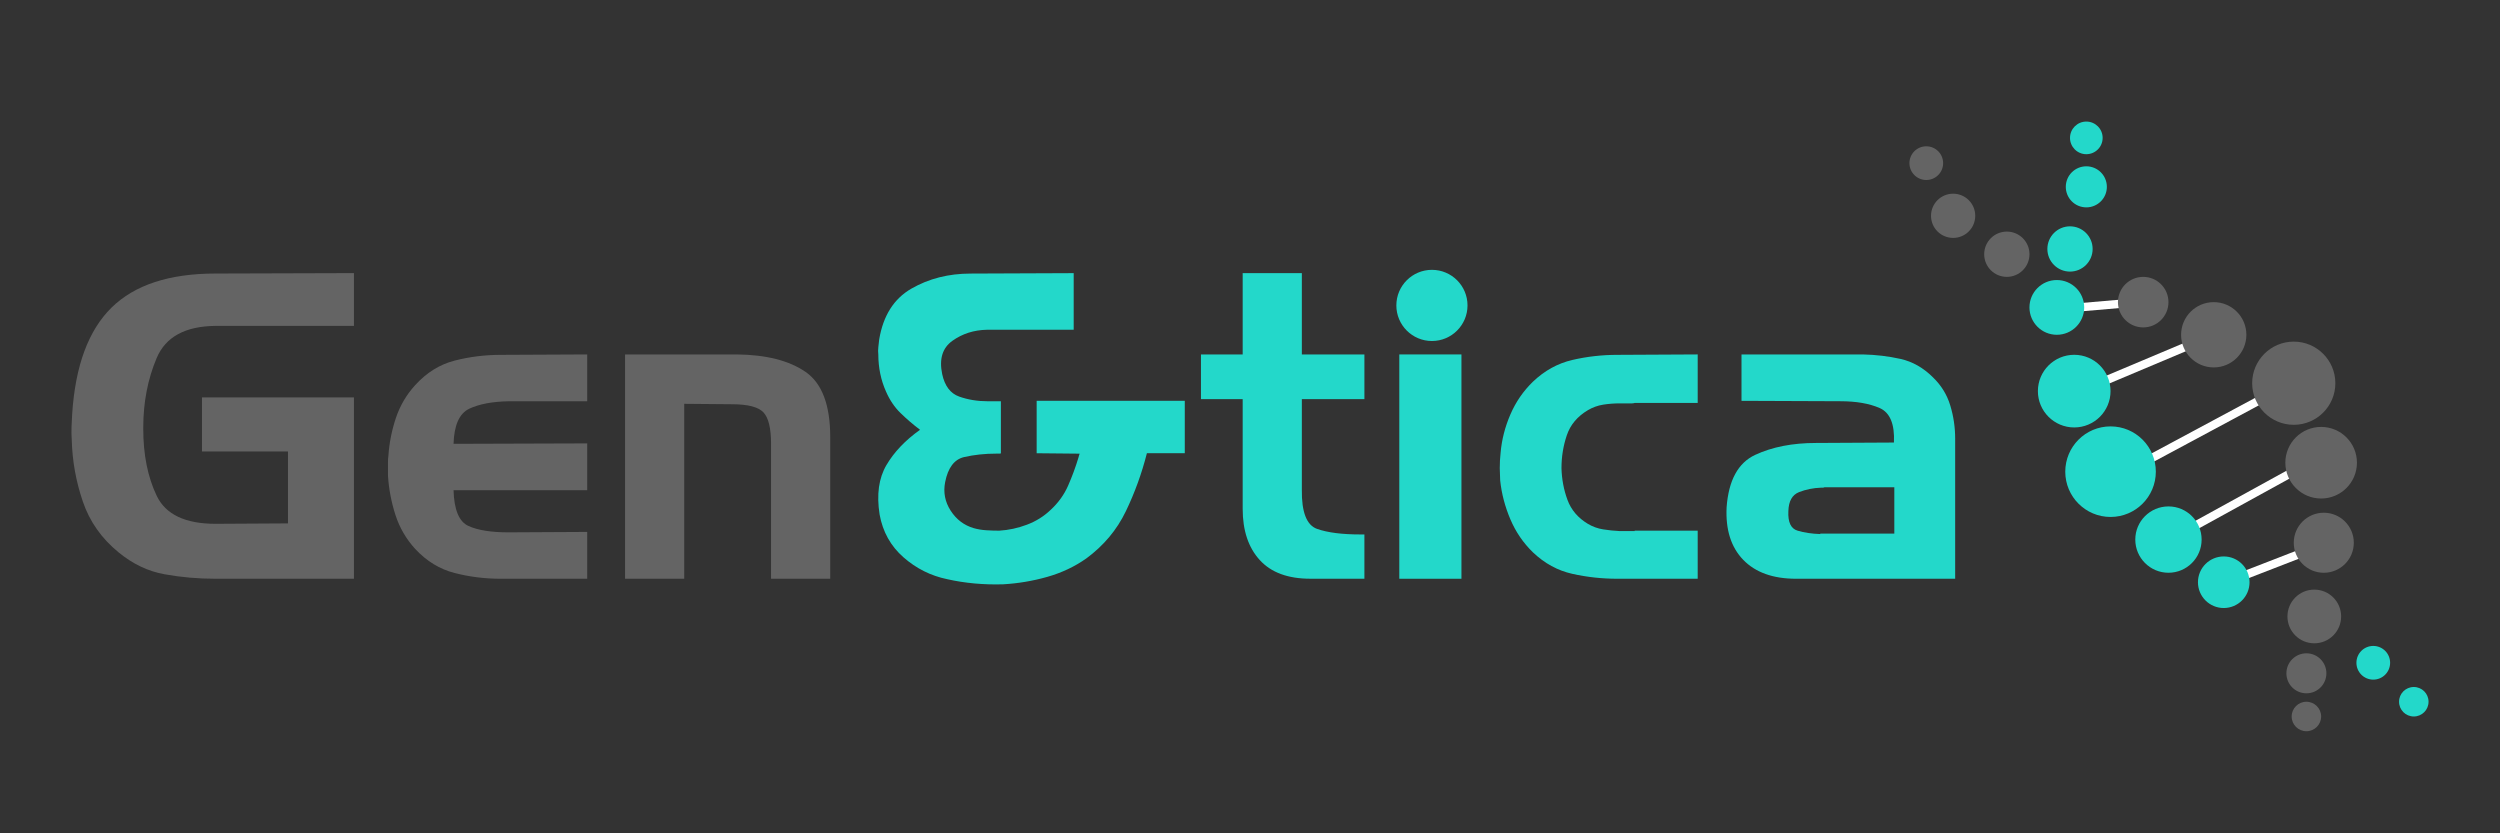 <?xml version="1.0" encoding="utf-8"?>
<!-- Generator: Adobe Illustrator 16.0.0, SVG Export Plug-In . SVG Version: 6.00 Build 0)  -->
<!DOCTYPE svg PUBLIC "-//W3C//DTD SVG 1.1//EN" "http://www.w3.org/Graphics/SVG/1.1/DTD/svg11.dtd">
<svg version="1.1" id="Livello_1" xmlns="http://www.w3.org/2000/svg" xmlns:xlink="http://www.w3.org/1999/xlink" x="0px" y="0px"
	 width="300px" height="100px" viewBox="0 0 300 100" enable-background="new 0 0 300 100" xml:space="preserve">
<rect x="0" y="0" width="300" height="100" fill="#333333" stroke="none"/>
<g>
	<line fill="none" stroke="#FFFFFF" stroke-miterlimit="10" x1="249.419" y1="36.889" x2="256.734" y2="36.257"/>
	<line fill="none" stroke="#FFFFFF" stroke-miterlimit="10" x1="251.902" y1="45.986" x2="264.723" y2="40.587"/>
	<line fill="none" stroke="#FFFFFF" stroke-miterlimit="10" x1="256.734" y1="55.758" x2="273.18" y2="46.935"/>
	<line fill="none" stroke="#FFFFFF" stroke-miterlimit="10" x1="261.73" y1="64.014" x2="277.716" y2="55.221"/>
	<line fill="none" stroke="#FFFFFF" stroke-miterlimit="10" x1="268.616" y1="69.316" x2="277.273" y2="65.96"/>
	<path fill="#646464" d="M24.238,47.691h18.235V69.45h-16.6c-2.112,0-4.155-0.179-6.129-0.537c-1.975-0.356-3.814-1.233-5.516-2.63
		c-2.043-1.668-3.474-3.703-4.291-6.104c-0.817-2.402-1.26-4.859-1.328-7.382c-0.034-0.545-0.043-1.071-0.025-1.583
		c0.017-0.511,0.042-1.022,0.077-1.533c0.374-5.789,1.949-10.045,4.725-12.77c2.775-2.724,6.938-4.086,12.488-4.086l16.6-0.051
		v6.333h-16.6c-3.644,0.034-6.002,1.32-7.074,3.856c-1.073,2.537-1.609,5.321-1.609,8.353c0,0.033,0,0.061,0,0.076
		c0,0.019,0,0.043,0,0.075c0,3.101,0.536,5.771,1.609,8.021c1.072,2.248,3.43,3.371,7.074,3.371l8.683-0.051v-8.634H24.238V47.691z"
		/>
	<path fill="#646464" d="M54.552,68.76c-1.787-0.459-3.363-1.421-4.725-2.886c-1.09-1.19-1.882-2.554-2.375-4.086
		c-0.494-1.532-0.792-3.099-0.894-4.699c0-0.169,0-0.34,0-0.511c0-0.17,0-0.34,0-0.512c0-0.237,0-0.467,0-0.688
		c0-0.221,0.017-0.45,0.051-0.688c0.102-1.532,0.4-3.039,0.894-4.521c0.493-1.481,1.268-2.8,2.324-3.958
		c1.362-1.498,2.938-2.477,4.725-2.937c1.788-0.46,3.635-0.69,5.542-0.69l10.369-0.051v5.619h-9.398
		c-1.976,0.035-3.559,0.332-4.75,0.894s-1.822,1.968-1.89,4.215l16.039-0.053v5.619h-16.04c0.068,2.35,0.664,3.778,1.788,4.29
		c1.124,0.511,2.724,0.766,4.801,0.766l9.45-0.051v5.619H60.094C58.187,69.45,56.34,69.221,54.552,68.76z"/>
	<path fill="#646464" d="M88.391,42.532c3.541,0.035,6.299,0.733,8.274,2.095c1.975,1.362,2.962,3.967,2.962,7.814v17.01h-7.1
		V53.259c0-1.872-0.307-3.133-0.919-3.78c-0.613-0.646-1.873-0.97-3.78-0.97l-5.721-0.051V69.45h-7.1V42.532H88.391z"/>
	<path fill="#23D8CA" d="M135.1,61.354c-1.073,2.23-2.648,4.111-4.725,5.646c-1.396,0.987-2.962,1.729-4.699,2.224
		c-1.737,0.492-3.507,0.791-5.312,0.893c-1.158,0.035-2.298,0-3.422-0.102c-1.124-0.104-2.214-0.271-3.269-0.512
		c-1.975-0.406-3.729-1.285-5.261-2.631c-1.532-1.346-2.486-3.057-2.86-5.135c-0.375-2.383-0.102-4.356,0.817-5.924
		c0.919-1.566,2.264-2.979,4.035-4.239c-0.852-0.646-1.635-1.318-2.35-2.017c-0.715-0.698-1.294-1.558-1.737-2.58
		c-0.306-0.681-0.536-1.396-0.689-2.145s-0.23-1.515-0.23-2.299c-0.034-0.271-0.034-0.562,0-0.868
		c0.034-0.307,0.068-0.613,0.103-0.919c0.477-2.861,1.762-4.895,3.856-6.104c2.094-1.208,4.469-1.813,7.125-1.813l12.361-0.051
		v6.793h-10.42c-1.566,0.034-2.946,0.477-4.137,1.328c-1.192,0.852-1.601,2.18-1.226,3.984c0.307,1.43,0.987,2.333,2.043,2.707
		c1.055,0.375,2.197,0.562,3.422,0.562c0.17,0,0.34,0,0.511,0c0.169,0,0.339,0,0.51,0c0.103,0,0.196,0,0.281,0
		c0.084,0,0.179,0,0.281,0v6.231c-0.034,0.035-0.069,0.052-0.102,0.052c-0.034,0-0.069,0-0.102,0c-0.034,0-0.085,0-0.153,0
		c-0.069,0-0.137,0-0.205,0c-1.362,0-2.639,0.139-3.831,0.408c-1.192,0.272-1.958,1.277-2.298,3.016
		c-0.239,1.226-0.018,2.367,0.664,3.422c0.68,1.056,1.6,1.754,2.758,2.095c0.477,0.136,0.979,0.222,1.507,0.255
		c0.528,0.034,1.047,0.051,1.558,0.051c1.124-0.065,2.229-0.306,3.32-0.715c1.089-0.408,2.043-1.004,2.86-1.787
		c0.919-0.852,1.617-1.82,2.094-2.912c0.476-1.089,0.885-2.195,1.226-3.32c0.034-0.102,0.059-0.192,0.077-0.278
		c0.017-0.085,0.042-0.161,0.077-0.229l-5.159-0.051V48.1h17.775v6.282h-4.546C137.016,56.8,136.173,59.124,135.1,61.354z"/>
	<path fill="#23D8CA" d="M149.121,42.532v-9.755h7.1v9.755h7.508v5.363h-7.508v10.878c-0.035,2.689,0.578,4.258,1.838,4.699
		c1.26,0.442,2.996,0.663,5.211,0.663c0.067,0,0.146,0,0.229,0s0.161,0,0.229,0v5.312h-6.486c-2.689,0-4.717-0.749-6.078-2.248
		c-1.363-1.498-2.043-3.541-2.043-6.13V47.895h-5.006v-5.363H149.121z"/>
	<path fill="#23D8CA" d="M167.916,69.45V42.532h7.458V69.45H167.916z"/>
	<path fill="#23D8CA" d="M196.162,63.678h7.561v5.772h-9.654c-1.838,0-3.635-0.196-5.389-0.589c-1.755-0.391-3.33-1.25-4.726-2.578
		c-1.158-1.124-2.062-2.443-2.707-3.959s-1.056-3.072-1.226-4.674c0-0.237-0.01-0.484-0.025-0.74
		c-0.018-0.256-0.025-0.502-0.025-0.74c0-0.307,0.008-0.613,0.025-0.919c0.018-0.308,0.042-0.612,0.076-0.92
		c0.136-1.565,0.527-3.099,1.175-4.597c0.646-1.498,1.549-2.809,2.707-3.933c1.396-1.329,2.971-2.197,4.726-2.605
		c1.754-0.408,3.551-0.613,5.389-0.613l9.654-0.051v5.823h-7.561c-0.104,0.034-0.213,0.051-0.332,0.051c-0.12,0-0.23,0-0.332,0
		c-0.204,0-0.4,0-0.587,0c-0.188,0-0.367,0-0.537,0c-0.683,0-1.347,0.051-1.991,0.153c-0.648,0.102-1.261,0.324-1.84,0.664
		c-1.26,0.75-2.104,1.753-2.527,3.013c-0.427,1.261-0.639,2.572-0.639,3.934c0.033,1.327,0.271,2.598,0.715,3.805
		c0.442,1.209,1.26,2.172,2.451,2.887c0.579,0.343,1.191,0.562,1.84,0.664c0.646,0.104,1.311,0.173,1.991,0.205
		c0.204,0,0.417,0,0.64,0c0.221,0,0.434,0,0.639,0c0.103,0,0.195,0,0.279,0c0.086,0,0.162,0,0.23,0V63.678z"/>
	<path fill="#23D8CA" d="M223.539,42.532c1.564,0.035,3.072,0.213,4.521,0.537c1.444,0.324,2.748,1.065,3.905,2.222
		c0.987,0.954,1.679,2.077,2.068,3.371c0.394,1.295,0.587,2.623,0.587,3.984V69.45H215.52c-2.758,0-4.869-0.759-6.334-2.272
		c-1.463-1.516-2.127-3.617-1.992-6.309c0.238-3.235,1.382-5.329,3.425-6.283c2.043-0.952,4.479-1.43,7.304-1.43l9.35-0.051
		c0.102-2.213-0.471-3.593-1.711-4.14c-1.244-0.544-2.818-0.817-4.727-0.817L208.98,48.1v-5.568H223.539L223.539,42.532z
		 M218.432,64.035h8.887v-5.566h-8.375c-0.068,0.034-0.137,0.051-0.205,0.051c-0.067,0-0.137,0-0.203,0
		c-0.954,0.035-1.84,0.213-2.656,0.537c-0.814,0.323-1.242,1.08-1.275,2.271c-0.068,1.328,0.299,2.111,1.099,2.35
		c0.8,0.239,1.711,0.377,2.731,0.409v-0.052H218.432z"/>
	<circle fill="#23D8CA" cx="171.832" cy="36.651" r="4.27"/>
	<circle fill="#646464" cx="276.768" cy="85.979" r="1.769"/>
	<circle fill="#646464" cx="276.768" cy="80.797" r="2.4"/>
	<circle fill="#646464" cx="277.715" cy="73.975" r="3.222"/>
	<circle fill="#646464" cx="278.854" cy="65.13" r="3.603"/>
	<circle fill="#646464" cx="278.537" cy="55.526" r="4.296"/>
	<circle fill="#646464" cx="275.251" cy="45.986" r="4.991"/>
	<circle fill="#646464" cx="265.648" cy="40.174" r="3.917"/>
	<circle fill="#646464" cx="257.184" cy="36.257" r="3.032"/>
	<circle fill="#646464" cx="240.82" cy="30.508" r="2.717"/>
	<circle fill="#646464" cx="234.376" cy="25.896" r="2.653"/>
	<circle fill="#646464" cx="231.154" cy="19.578" r="2.022"/>
	<circle fill="#23D8CA" cx="250.359" cy="16.546" r="1.958"/>
	<circle fill="#23D8CA" cx="250.359" cy="22.421" r="2.464"/>
	<circle fill="#23D8CA" cx="248.4" cy="29.876" r="2.716"/>
	<circle fill="#23D8CA" cx="246.82" cy="36.889" r="3.285"/>
	<circle fill="#23D8CA" cx="248.906" cy="46.935" r="4.359"/>
	<circle fill="#23D8CA" cx="253.266" cy="56.601" r="5.434"/>
	<circle fill="#23D8CA" cx="260.215" cy="64.75" r="3.98"/>
	<circle fill="#23D8CA" cx="266.85" cy="69.868" r="3.095"/>
	<circle fill="#23D8CA" cx="284.792" cy="79.534" r="2.022"/>
	<circle fill="#23D8CA" cx="289.656" cy="84.209" r="1.77"/>
</g>
</svg>
